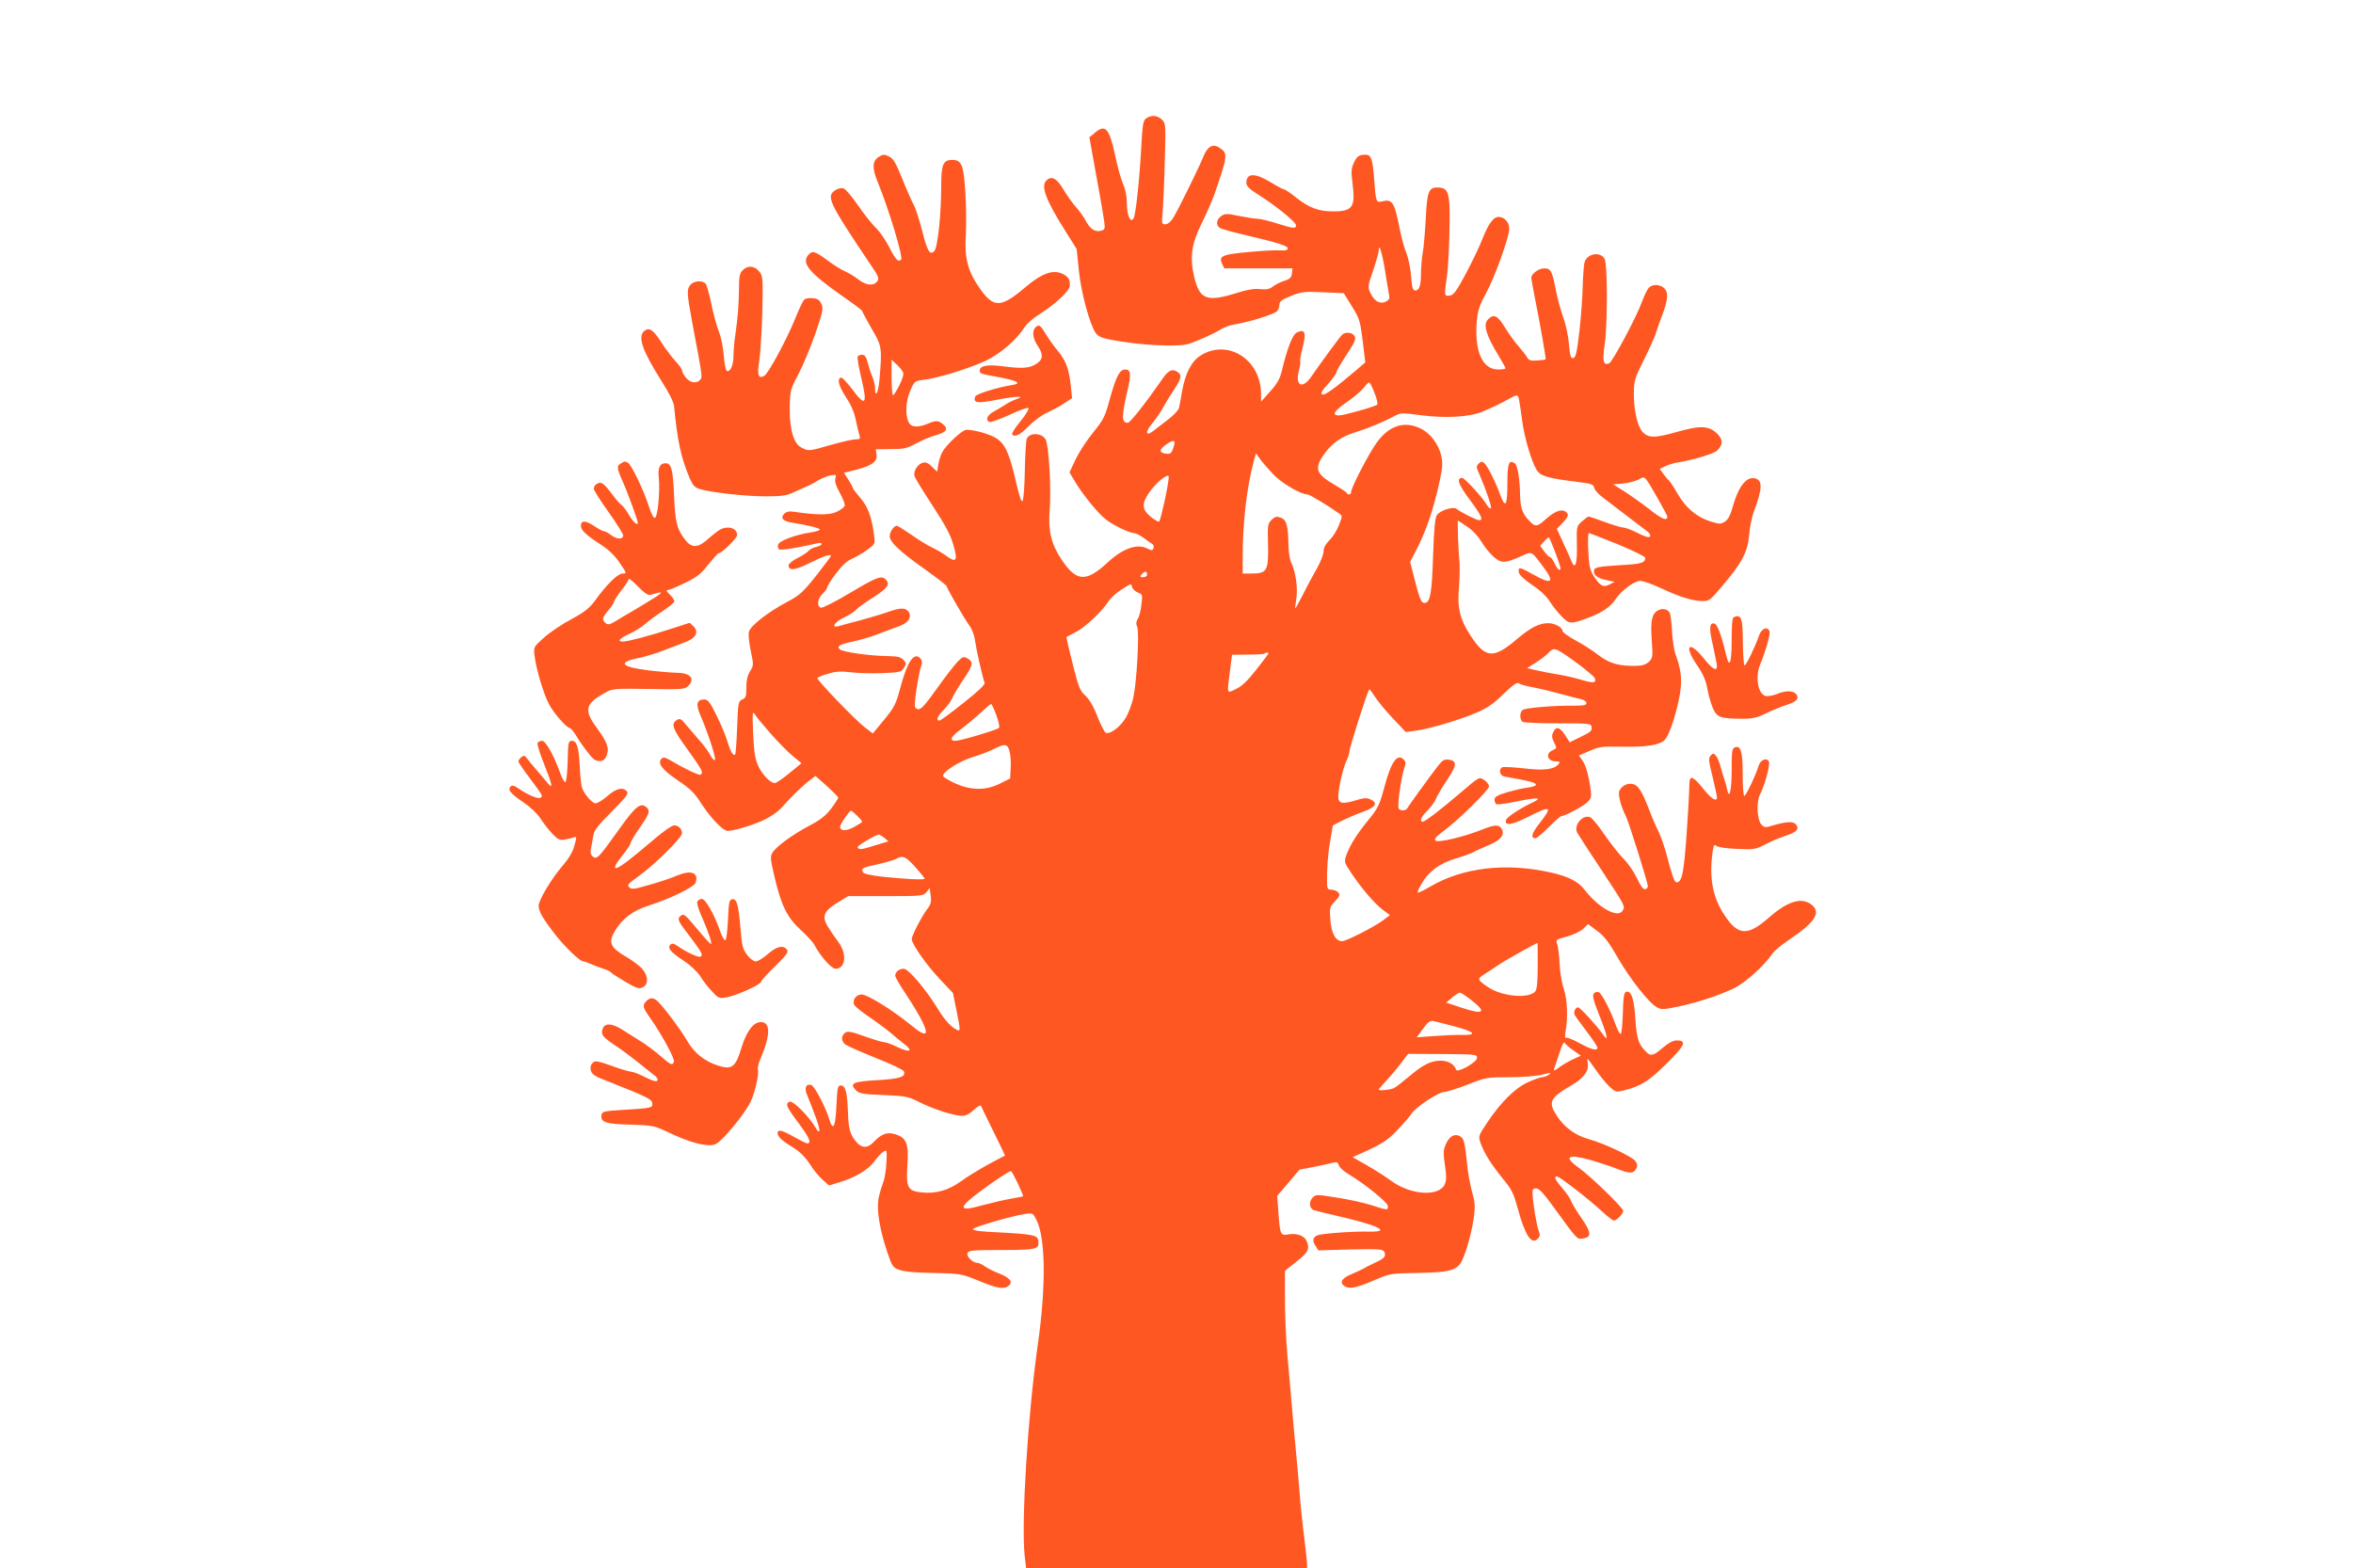 <?xml version="1.0" standalone="no"?>
<!DOCTYPE svg PUBLIC "-//W3C//DTD SVG 20010904//EN"
 "http://www.w3.org/TR/2001/REC-SVG-20010904/DTD/svg10.dtd">
<svg version="1.0" xmlns="http://www.w3.org/2000/svg"
 width="1280pt" height="853pt" viewBox="0 0 1280 853"
 preserveAspectRatio="xMidYMid meet">
<g transform="translate(0,853) scale(0.1,-0.1)"
fill="#ff5722" stroke="none">
<path d="M6235 7886 c-17 -12 -20 -33 -27 -162 -10 -181 -30 -364 -42 -383
-17 -26 -36 18 -36 83 0 39 -8 77 -21 106 -11 24 -31 96 -44 160 -31 143 -53
167 -111 116 l-28 -23 17 -94 c27 -146 58 -320 64 -366 5 -39 4 -42 -21 -49
-31 -7 -59 13 -83 61 -9 16 -32 49 -52 71 -20 23 -51 67 -69 98 -34 57 -63 71
-90 44 -31 -31 -4 -105 106 -279 l59 -94 12 -118 c13 -123 59 -291 91 -338 14
-19 33 -28 82 -37 162 -31 363 -41 423 -23 48 15 137 55 174 78 19 12 53 25
75 28 79 12 221 56 234 73 6 8 12 25 12 36 0 16 14 27 63 46 57 23 71 25 174
20 l113 -5 44 -71 c42 -68 45 -79 59 -189 l14 -116 -46 -40 c-120 -102 -173
-140 -187 -135 -12 5 -6 17 30 57 25 28 46 57 46 64 0 7 25 49 55 95 44 67 53
86 44 101 -10 19 -45 25 -65 11 -9 -6 -98 -126 -173 -234 -46 -66 -86 -46 -66
32 7 27 11 51 8 54 -3 2 3 36 13 75 21 82 13 103 -30 83 -25 -11 -53 -84 -85
-217 -9 -36 -26 -66 -62 -105 l-49 -55 0 41 c0 188 -181 303 -329 210 -50 -32
-83 -96 -101 -196 -6 -36 -13 -75 -16 -87 -2 -13 -28 -41 -57 -63 -28 -22 -64
-49 -79 -61 -45 -37 -52 -12 -9 39 21 26 48 65 59 87 12 22 39 66 61 99 40 60
42 79 11 96 -27 15 -47 3 -82 -49 -83 -120 -170 -231 -183 -231 -35 0 -35 34
2 192 17 75 13 98 -16 98 -30 0 -49 -36 -83 -158 -27 -100 -35 -115 -90 -183
-34 -41 -77 -107 -96 -146 l-34 -73 28 -47 c40 -69 128 -177 170 -209 41 -32
129 -74 153 -74 9 0 33 -12 52 -26 19 -14 40 -29 47 -33 7 -4 10 -14 7 -23 -6
-14 -9 -14 -36 -1 -54 27 -132 -1 -214 -77 -117 -109 -170 -105 -251 17 -56
84 -73 157 -64 268 10 110 -5 357 -22 385 -23 37 -89 38 -103 2 -4 -9 -8 -85
-10 -168 -1 -84 -7 -159 -12 -168 -6 -12 -17 19 -37 106 -35 152 -58 202 -105
233 -34 23 -123 48 -165 47 -22 -1 -111 -84 -131 -123 -8 -15 -17 -45 -21 -66
l-6 -39 -28 27 c-19 20 -34 26 -49 22 -30 -8 -54 -47 -46 -74 4 -12 49 -85
100 -163 70 -107 97 -158 112 -213 24 -84 15 -97 -39 -57 -18 13 -53 34 -78
46 -25 11 -76 43 -114 70 -38 26 -73 48 -77 48 -16 0 -39 -33 -39 -56 0 -33
52 -82 193 -182 64 -46 117 -87 117 -91 0 -11 96 -177 124 -215 13 -17 27 -53
30 -81 7 -50 41 -201 52 -229 4 -10 -34 -46 -115 -110 -66 -53 -125 -96 -131
-96 -20 0 -9 27 24 59 19 19 40 48 47 65 7 17 35 63 62 103 51 74 54 93 17
113 -18 10 -25 7 -53 -22 -18 -19 -68 -84 -112 -146 -62 -87 -85 -112 -100
-110 -15 2 -20 10 -18 33 2 46 20 156 32 195 9 28 8 37 -4 50 -34 34 -70 -21
-109 -167 -22 -83 -31 -101 -86 -168 l-62 -75 -42 32 c-56 43 -265 261 -260
270 3 4 29 15 59 23 42 13 70 14 122 8 37 -5 114 -7 171 -5 96 4 104 6 119 28
14 23 14 26 -2 44 -15 16 -32 20 -89 21 -95 1 -243 22 -258 37 -17 17 -1 27
76 43 33 7 93 24 131 39 39 15 91 35 118 44 51 19 70 53 47 81 -17 20 -45 19
-112 -5 -31 -11 -99 -31 -150 -45 -51 -13 -103 -27 -115 -31 -45 -13 -24 22
27 46 27 13 58 32 67 43 10 11 53 42 96 69 76 49 91 70 65 96 -23 23 -51 12
-195 -74 -80 -48 -150 -83 -158 -80 -23 9 -18 50 10 76 14 13 25 29 25 35 0 6
21 40 47 74 32 43 59 69 87 81 23 10 60 32 84 49 43 32 43 32 37 79 -14 102
-33 154 -74 202 -23 27 -41 51 -41 54 0 4 -11 24 -24 45 l-25 39 72 18 c83 22
111 44 105 83 l-4 27 82 1 c72 0 89 4 136 30 29 16 74 35 100 43 65 17 80 36
49 61 -28 23 -38 23 -84 4 -56 -23 -92 -20 -105 10 -19 41 -14 115 10 171 23
51 24 52 74 58 72 8 238 59 331 101 81 37 172 115 215 183 11 18 45 49 77 69
98 62 171 132 171 161 0 33 -8 45 -37 61 -53 27 -114 6 -207 -73 -132 -112
-171 -112 -246 -5 -65 93 -84 163 -76 289 3 58 2 165 -3 238 -9 145 -20 172
-71 172 -50 0 -60 -25 -60 -145 0 -153 -19 -333 -38 -352 -24 -23 -38 1 -67
117 -15 58 -35 118 -43 133 -9 15 -37 78 -62 140 -37 92 -50 114 -74 126 -25
12 -33 12 -55 -2 -36 -22 -38 -61 -6 -138 61 -149 139 -409 127 -421 -16 -16
-30 -1 -66 70 -19 37 -51 83 -71 102 -20 19 -64 74 -97 122 -33 48 -68 90 -79
93 -11 4 -31 0 -44 -9 -53 -35 -40 -62 203 -424 29 -42 34 -57 26 -70 -19 -29
-61 -26 -102 6 -20 16 -53 36 -73 45 -20 8 -64 35 -98 61 -70 51 -81 54 -104
29 -39 -45 5 -97 190 -227 57 -39 103 -74 103 -78 0 -3 23 -46 51 -95 57 -96
58 -105 43 -280 -6 -71 -24 -103 -24 -43 0 16 -7 44 -15 62 -8 18 -19 52 -25
76 -8 31 -16 42 -30 42 -10 0 -21 -4 -24 -9 -4 -5 5 -57 19 -116 35 -148 24
-161 -51 -60 -27 35 -53 63 -59 61 -23 -6 -13 -46 26 -105 28 -42 46 -83 54
-124 7 -34 16 -72 20 -84 6 -20 4 -23 -21 -23 -16 0 -76 -14 -133 -30 -120
-35 -123 -35 -161 -15 -43 22 -65 97 -64 217 2 94 3 99 47 182 25 47 66 146
92 220 42 123 45 138 33 163 -10 22 -21 29 -49 31 -21 2 -40 -2 -46 -10 -6 -7
-28 -53 -48 -103 -46 -113 -144 -295 -167 -309 -33 -20 -41 4 -27 85 6 41 13
160 16 265 4 182 3 192 -17 217 -26 32 -62 35 -90 7 -16 -16 -20 -34 -20 -97
-1 -89 -6 -158 -20 -255 -6 -37 -10 -89 -10 -116 0 -49 -19 -90 -37 -79 -5 4
-13 41 -16 84 -3 43 -15 101 -26 128 -11 28 -30 95 -41 149 -11 54 -25 105
-31 112 -16 20 -63 17 -82 -4 -22 -25 -21 -46 8 -203 57 -302 57 -300 44 -315
-18 -22 -56 -17 -78 12 -12 15 -21 32 -21 39 0 7 -16 30 -36 51 -20 22 -55 68
-78 104 -42 66 -65 81 -91 60 -38 -32 -11 -108 98 -280 37 -58 62 -108 64
-130 18 -191 38 -281 85 -392 16 -37 27 -50 53 -58 56 -18 246 -40 357 -40 93
0 115 3 160 24 29 13 64 29 78 35 14 6 39 20 55 30 17 10 45 21 63 25 30 5 32
4 26 -18 -4 -16 4 -41 25 -78 17 -31 29 -62 26 -70 -4 -9 -24 -23 -45 -33 -39
-18 -111 -17 -231 1 -26 4 -40 1 -53 -11 -23 -24 -7 -41 47 -49 78 -12 147
-29 147 -37 0 -4 -21 -11 -47 -15 -85 -12 -177 -47 -181 -68 -2 -10 1 -22 7
-25 9 -6 124 13 209 34 12 3 22 1 22 -4 0 -5 -13 -12 -29 -16 -16 -3 -35 -13
-42 -21 -7 -9 -34 -27 -61 -40 -26 -13 -48 -31 -48 -39 0 -32 34 -28 116 13
77 38 114 50 114 37 0 -3 -37 -51 -81 -108 -73 -91 -90 -106 -158 -142 -102
-54 -199 -129 -207 -162 -4 -14 1 -61 10 -104 16 -76 16 -78 -4 -111 -14 -23
-20 -50 -20 -88 0 -48 -3 -57 -22 -65 -22 -10 -23 -17 -28 -152 -3 -78 -8
-144 -11 -147 -10 -11 -26 16 -43 74 -9 30 -36 93 -59 140 -35 71 -46 85 -66
85 -41 0 -47 -26 -21 -86 42 -97 88 -239 79 -244 -4 -3 -16 9 -25 27 -9 18
-35 54 -58 79 -22 26 -55 64 -73 85 -26 33 -34 37 -50 28 -35 -21 -25 -48 57
-161 80 -111 88 -127 71 -137 -8 -6 -87 32 -168 80 -25 14 -35 16 -44 7 -24
-24 0 -58 85 -116 70 -47 94 -70 130 -127 53 -81 119 -150 144 -150 33 0 131
29 195 58 40 19 78 45 103 73 51 58 123 127 155 149 l25 19 62 -55 c34 -31 62
-59 62 -63 0 -4 -17 -31 -38 -59 -30 -39 -57 -61 -118 -93 -89 -47 -179 -112
-201 -146 -14 -22 -13 -34 11 -136 36 -154 69 -220 143 -287 33 -30 66 -66 73
-80 32 -61 93 -130 115 -130 55 0 64 80 16 145 -17 22 -42 59 -57 83 -35 57
-23 86 54 133 l56 34 204 0 c198 0 204 1 222 22 l17 22 6 -41 c4 -33 1 -47
-18 -72 -32 -43 -85 -144 -85 -165 0 -27 80 -141 154 -219 l70 -74 21 -104
c18 -87 19 -104 7 -99 -33 12 -73 54 -111 118 -65 106 -159 217 -185 217 -25
0 -46 -17 -46 -38 0 -8 26 -53 58 -100 82 -125 119 -199 106 -212 -8 -8 -30 4
-83 47 -97 79 -232 163 -264 163 -29 0 -51 -29 -41 -55 4 -9 39 -38 79 -65 40
-27 93 -66 118 -87 24 -21 60 -50 78 -64 49 -38 28 -47 -37 -16 -30 15 -62 27
-72 27 -9 0 -58 14 -108 32 -78 28 -94 30 -108 19 -22 -18 -20 -47 4 -64 12
-8 86 -41 166 -73 81 -32 149 -64 151 -72 12 -30 -21 -41 -145 -48 -134 -8
-153 -17 -115 -56 18 -17 38 -21 149 -25 120 -5 134 -8 194 -38 77 -39 190
-75 233 -75 21 0 42 10 65 33 21 19 36 27 39 20 2 -6 33 -69 68 -140 35 -70
62 -128 62 -129 -1 0 -42 -23 -92 -49 -49 -27 -116 -68 -147 -91 -66 -48 -136
-69 -211 -61 -79 7 -89 26 -81 147 8 118 -4 150 -64 169 -45 15 -78 3 -121
-43 -30 -32 -61 -33 -88 -3 -37 40 -47 71 -50 162 -4 113 -13 150 -39 150 -17
0 -19 -10 -24 -109 -5 -119 -19 -143 -39 -74 -19 63 -79 178 -97 185 -28 10
-40 -14 -25 -50 48 -118 71 -184 68 -197 -2 -10 -9 -5 -20 15 -32 57 -123 149
-141 142 -26 -10 -19 -28 50 -119 58 -79 71 -108 44 -108 -4 0 -36 16 -70 35
-67 38 -90 43 -90 20 0 -19 27 -43 88 -80 33 -20 62 -49 87 -87 20 -32 52 -71
71 -87 l34 -30 52 16 c87 25 160 69 193 113 16 22 38 47 50 54 20 13 20 12 17
-58 -2 -39 -9 -87 -17 -106 -7 -19 -19 -57 -25 -85 -13 -62 4 -169 46 -295 28
-81 31 -86 69 -99 26 -9 91 -15 185 -16 141 -3 148 -4 233 -38 111 -46 146
-52 172 -33 28 21 11 44 -49 68 -27 10 -62 28 -77 38 -15 11 -34 20 -42 20
-25 0 -61 35 -54 53 6 15 28 17 185 17 193 0 207 4 200 52 -4 29 -32 34 -216
44 -98 4 -142 10 -139 18 4 11 207 70 282 82 43 6 44 5 63 -32 50 -99 53 -361
7 -683 -54 -379 -90 -963 -71 -1144 l8 -67 764 0 764 0 0 23 c0 12 -7 76 -15
142 -9 66 -20 174 -25 240 -5 66 -16 188 -24 270 -8 83 -17 188 -21 235 -4 47
-13 154 -21 239 -8 85 -14 225 -14 311 l0 157 59 47 c66 51 76 70 61 110 -12
33 -52 49 -101 41 -44 -8 -46 -2 -55 125 l-6 85 61 71 60 71 83 16 c46 9 93
20 104 23 16 4 23 0 27 -15 3 -11 26 -33 52 -48 88 -52 215 -155 215 -174 0
-24 0 -24 -90 5 -41 13 -126 32 -188 41 -111 18 -114 18 -132 -1 -22 -22 -17
-60 9 -68 9 -3 57 -14 106 -26 243 -55 323 -93 189 -90 -68 2 -199 -6 -261
-16 -38 -6 -49 -29 -27 -61 l16 -25 174 5 c155 3 176 2 184 -13 12 -23 1 -36
-50 -59 -25 -12 -52 -25 -60 -31 -8 -5 -39 -19 -67 -31 -57 -23 -70 -49 -33
-69 25 -13 68 -3 171 42 71 30 81 31 219 33 176 3 217 14 243 67 25 50 57 170
66 247 6 50 4 77 -12 130 -10 36 -23 107 -27 156 -12 116 -16 132 -40 145 -28
15 -58 -3 -76 -47 -13 -29 -13 -48 -4 -110 9 -57 9 -82 0 -104 -30 -71 -187
-61 -293 18 -29 21 -87 59 -130 83 l-79 45 93 42 c74 35 104 56 151 106 33 34
67 73 75 87 20 34 149 120 180 120 13 0 71 18 127 40 100 39 105 40 227 40 75
0 146 6 179 14 47 12 52 12 36 0 -11 -8 -27 -14 -37 -14 -9 0 -43 -12 -74 -26
-70 -30 -150 -109 -223 -218 -50 -75 -51 -77 -38 -114 21 -57 54 -110 118
-190 52 -63 62 -83 84 -165 40 -147 75 -201 109 -166 13 13 14 21 5 44 -11 30
-31 146 -33 200 -2 25 2 30 20 30 16 0 41 -28 97 -105 124 -171 125 -172 153
-168 52 6 52 31 -3 110 -28 40 -54 83 -58 96 -4 12 -25 43 -47 68 -39 45 -48
64 -29 64 14 0 181 -130 247 -192 28 -26 57 -48 62 -48 15 0 51 37 51 53 0 17
-180 191 -245 237 -84 60 -53 75 76 37 46 -14 108 -34 137 -46 66 -26 88 -26
102 0 9 16 8 25 -3 42 -16 24 -170 97 -257 121 -69 19 -130 63 -169 123 -51
77 -42 99 76 168 67 38 98 80 90 121 -2 13 -3 24 -1 24 2 0 21 -26 43 -57 21
-32 55 -73 74 -92 35 -33 37 -33 80 -23 95 24 137 51 234 147 100 99 111 125
54 125 -20 0 -44 -13 -76 -40 -53 -46 -66 -48 -95 -17 -38 39 -47 70 -54 177
-7 109 -23 154 -51 144 -11 -5 -15 -31 -17 -117 -2 -62 -7 -112 -12 -112 -5 0
-17 23 -27 50 -27 77 -76 172 -93 178 -8 3 -20 0 -26 -8 -9 -11 -2 -37 29
-116 44 -108 53 -153 23 -109 -36 51 -126 150 -138 150 -15 0 -26 -28 -17 -43
4 -7 33 -47 65 -89 32 -42 58 -82 58 -87 0 -20 -33 -11 -97 24 -36 20 -69 33
-74 29 -6 -3 -7 11 -2 38 13 74 9 170 -10 228 -11 30 -21 92 -23 137 -2 45 -8
93 -13 107 -9 23 -7 25 52 41 34 9 74 28 89 42 l27 26 49 -37 c39 -28 63 -60
112 -145 68 -118 170 -247 214 -271 24 -13 37 -12 109 3 103 21 221 59 306 99
63 30 167 122 213 191 10 14 48 46 85 71 148 99 182 152 127 195 -54 42 -130
19 -234 -73 -114 -99 -165 -96 -238 14 -65 97 -85 202 -66 344 6 39 9 44 22
34 8 -7 55 -14 112 -16 93 -4 101 -3 156 26 33 17 83 38 112 47 57 18 72 36
51 61 -14 17 -53 15 -127 -7 -37 -12 -44 -11 -59 4 -25 25 -30 125 -8 167 25
48 55 158 48 176 -10 25 -46 12 -56 -21 -16 -53 -70 -165 -78 -165 -5 0 -9 53
-9 118 0 125 -10 159 -43 146 -15 -5 -17 -22 -17 -124 0 -112 -13 -164 -25
-103 -3 15 -10 42 -16 58 -6 17 -16 48 -21 70 -6 22 -17 47 -24 55 -12 13 -16
13 -28 0 -13 -13 -12 -28 10 -115 13 -55 24 -106 24 -112 0 -28 -30 -10 -75
47 -57 70 -75 76 -75 23 0 -21 -3 -72 -5 -113 -22 -362 -31 -420 -65 -420 -11
0 -26 41 -51 140 -12 47 -33 107 -46 135 -14 27 -36 78 -49 113 -40 104 -61
139 -89 146 -30 8 -60 -6 -75 -34 -10 -19 5 -82 35 -141 14 -27 117 -354 119
-379 0 -8 -6 -16 -14 -17 -11 -3 -25 16 -45 59 -17 35 -48 81 -70 103 -23 22
-70 82 -105 132 -34 51 -71 95 -81 98 -42 14 -90 -46 -69 -85 6 -11 63 -99
128 -197 133 -202 133 -202 120 -225 -24 -47 -131 11 -210 114 -34 44 -91 72
-188 93 -242 53 -472 25 -646 -76 -37 -22 -69 -37 -72 -35 -2 3 7 25 22 50 39
67 99 110 186 136 41 12 84 28 95 34 11 7 46 23 78 36 68 27 94 58 77 89 -14
27 -37 26 -108 -2 -96 -39 -240 -73 -253 -60 -8 8 2 21 41 50 81 59 250 225
250 245 0 9 -11 25 -25 34 -29 19 -25 21 -133 -71 -100 -86 -190 -155 -202
-155 -20 0 -9 27 24 59 19 19 40 48 47 65 7 17 35 64 62 105 54 80 55 103 4
109 -19 2 -32 -5 -51 -30 -55 -71 -158 -214 -168 -231 -5 -11 -18 -17 -31 -15
-18 2 -22 9 -20 38 3 57 21 163 33 194 9 24 8 32 -4 44 -35 36 -69 -12 -106
-153 -26 -95 -34 -112 -88 -178 -64 -79 -97 -132 -118 -189 -13 -37 -12 -39
29 -101 58 -85 124 -162 170 -197 l38 -28 -35 -27 c-46 -35 -202 -115 -225
-115 -35 0 -58 41 -64 115 -5 68 -4 71 25 102 26 27 29 35 18 48 -7 8 -23 15
-36 15 -19 0 -24 5 -25 28 -2 78 4 164 17 236 8 45 14 82 14 83 0 7 113 59
165 77 68 24 83 48 41 67 -21 10 -37 9 -85 -6 -70 -21 -91 -16 -91 22 0 43 27
161 45 195 8 17 15 38 15 47 0 22 102 341 109 341 3 0 17 -19 31 -41 14 -22
57 -75 96 -116 l71 -75 54 7 c74 10 227 55 324 95 64 27 95 48 152 103 53 51
76 67 85 60 7 -6 42 -16 78 -22 36 -7 103 -23 150 -36 47 -13 97 -26 113 -29
15 -4 27 -13 27 -21 0 -11 -15 -14 -67 -14 -105 2 -267 -12 -280 -23 -17 -13
-17 -54 0 -65 6 -4 93 -8 192 -8 178 0 180 0 183 -22 3 -18 -7 -27 -58 -51
l-61 -30 -25 39 c-28 44 -50 50 -65 15 -9 -18 -7 -30 5 -55 16 -31 16 -31 -9
-43 -40 -18 -27 -60 19 -60 21 0 24 -3 15 -14 -25 -30 -77 -37 -189 -24 -59 7
-113 9 -119 6 -20 -13 -12 -45 12 -50 12 -2 55 -10 96 -18 87 -16 101 -32 35
-42 -26 -3 -78 -15 -115 -26 -54 -16 -69 -25 -69 -40 0 -10 4 -21 10 -25 5 -3
55 4 111 15 112 23 143 22 89 -4 -72 -34 -145 -82 -148 -98 -6 -32 30 -27 118
17 129 65 138 60 64 -35 -43 -55 -49 -80 -21 -80 7 0 39 27 72 60 33 33 63 60
68 60 18 0 116 52 140 74 22 20 25 30 21 63 -11 83 -27 139 -45 165 l-20 28
58 25 c51 23 68 25 167 23 143 -3 213 8 242 37 26 26 68 156 84 259 11 71 4
126 -25 206 -8 19 -16 73 -19 120 -2 47 -8 93 -11 102 -9 23 -40 32 -65 18
-34 -18 -42 -56 -35 -161 7 -90 6 -98 -14 -118 -14 -14 -35 -22 -63 -23 -100
-3 -153 12 -215 60 -26 21 -81 56 -120 77 -40 22 -73 45 -73 52 0 20 -42 43
-78 43 -49 0 -94 -23 -168 -85 -130 -111 -173 -108 -255 18 -58 89 -73 151
-62 267 4 52 5 120 1 150 -3 30 -6 90 -7 132 l-1 77 48 -32 c29 -18 60 -50 78
-80 16 -27 46 -65 67 -84 44 -39 61 -39 154 2 59 26 51 31 122 -64 60 -81 41
-93 -59 -36 -73 41 -82 43 -78 13 2 -15 26 -38 71 -69 43 -28 79 -62 97 -90
15 -24 44 -61 65 -82 42 -43 49 -44 147 -7 72 27 117 57 145 98 33 50 103 102
137 102 15 0 65 -18 110 -39 99 -47 176 -71 228 -71 35 0 43 6 105 80 109 128
140 187 148 278 3 42 15 100 25 127 48 126 50 175 5 183 -47 10 -90 -48 -121
-161 -11 -39 -23 -63 -40 -74 -24 -15 -29 -15 -78 0 -76 24 -135 73 -180 151
-21 37 -43 69 -47 72 -4 2 -17 18 -29 34 l-21 29 28 14 c15 8 48 18 73 22 78
12 194 47 211 64 32 31 33 59 2 90 -46 46 -92 48 -222 11 -123 -35 -159 -34
-190 6 -26 33 -44 120 -43 209 1 64 5 79 56 180 30 61 57 121 61 135 4 14 20
60 36 102 34 89 36 128 11 151 -24 22 -65 22 -84 0 -9 -10 -25 -45 -37 -78
-31 -84 -160 -325 -178 -332 -32 -12 -37 13 -23 109 15 106 15 430 -1 459 -21
41 -91 32 -108 -14 -5 -12 -9 -69 -11 -127 -1 -58 -9 -170 -18 -250 -14 -119
-20 -145 -34 -148 -13 -3 -17 10 -23 75 -3 43 -17 107 -30 143 -13 36 -32 103
-41 150 -21 107 -27 120 -64 120 -30 0 -70 -30 -70 -51 0 -6 9 -54 19 -107 29
-142 62 -334 59 -337 -2 -2 -23 -5 -46 -6 -35 -3 -46 1 -54 16 -6 11 -27 38
-47 61 -20 22 -53 68 -74 102 -39 65 -61 76 -91 46 -30 -29 -14 -84 59 -204
19 -32 35 -60 35 -64 0 -3 -18 -6 -41 -6 -84 0 -128 98 -116 256 6 64 13 89
48 153 49 89 129 311 129 356 0 36 -26 65 -58 65 -28 0 -55 -37 -87 -118 -14
-37 -54 -121 -89 -187 -54 -101 -68 -120 -90 -123 -30 -4 -30 -1 -15 103 6 39
12 151 14 250 4 210 -3 234 -66 235 -47 0 -56 -23 -63 -168 -4 -73 -11 -159
-17 -190 -5 -31 -9 -79 -9 -107 0 -68 -9 -95 -30 -95 -15 0 -19 13 -24 81 -4
45 -16 100 -26 124 -10 23 -26 80 -35 126 -30 152 -40 168 -99 153 -30 -7 -32
-1 -41 125 -9 116 -17 133 -57 129 -27 -2 -37 -10 -52 -41 -16 -34 -17 -48 -8
-119 16 -125 -1 -148 -106 -148 -78 0 -130 19 -201 75 -31 25 -61 45 -66 45
-5 0 -35 15 -65 34 -92 57 -140 57 -140 1 0 -17 16 -33 65 -64 93 -58 205
-149 205 -166 0 -20 -12 -19 -105 10 -44 14 -91 25 -105 25 -14 0 -58 7 -99
15 -66 14 -76 14 -97 0 -26 -17 -31 -46 -11 -63 6 -6 62 -22 122 -36 196 -46
250 -63 250 -77 0 -10 -11 -13 -40 -11 -21 2 -99 -2 -172 -9 -146 -13 -164
-22 -145 -64 l12 -25 185 0 186 0 -3 -27 c-2 -22 -11 -31 -42 -41 -21 -6 -49
-21 -62 -31 -18 -14 -34 -17 -68 -14 -31 4 -69 -2 -129 -21 -161 -50 -201 -36
-230 85 -26 109 -16 181 40 294 25 50 56 122 70 160 72 209 74 221 27 251 -37
25 -67 7 -90 -53 -23 -57 -135 -285 -163 -330 -13 -20 -29 -33 -42 -33 -19 0
-20 4 -15 58 3 31 9 154 12 273 6 211 6 217 -15 238 -24 24 -59 27 -86 7z
m1299 -826 c9 -58 19 -117 22 -132 5 -20 1 -29 -16 -38 -31 -17 -63 0 -84 44
-17 35 -16 38 14 125 16 48 30 97 30 107 0 48 19 -11 34 -106z m-2623 -552 c7
-12 1 -33 -18 -73 -15 -30 -31 -55 -35 -55 -4 0 -8 44 -8 97 l0 96 26 -24 c14
-13 30 -32 35 -41z m2566 -115 c13 -32 19 -60 15 -64 -11 -11 -182 -59 -209
-59 -41 0 -25 26 46 74 37 26 78 61 90 77 12 16 25 29 29 29 4 0 17 -26 29
-57z m787 -40 c3 -16 10 -64 16 -108 11 -90 50 -224 79 -271 21 -34 57 -45
218 -65 81 -10 92 -14 95 -32 2 -12 23 -36 48 -54 25 -19 86 -65 135 -103 50
-38 99 -75 109 -83 10 -8 16 -19 12 -25 -5 -8 -25 -3 -66 18 -33 17 -68 30
-79 30 -11 0 -56 14 -101 30 -45 17 -84 30 -88 30 -4 0 -20 -12 -36 -26 -29
-26 -30 -27 -28 -123 3 -107 -9 -144 -29 -95 -6 16 -27 62 -46 103 l-34 74 31
32 c34 35 37 50 13 64 -23 12 -58 -2 -105 -44 -46 -42 -57 -43 -90 -7 -36 36
-48 72 -49 140 -1 85 -14 163 -29 172 -33 20 -40 0 -40 -112 0 -121 -11 -137
-40 -57 -25 69 -69 156 -86 170 -12 10 -18 9 -30 -3 -14 -14 -14 -19 2 -54 41
-96 71 -184 64 -189 -5 -3 -14 5 -21 17 -19 36 -121 148 -135 148 -33 0 -21
-36 41 -118 65 -88 76 -112 51 -112 -13 0 -101 44 -123 62 -18 14 -91 -9 -107
-35 -10 -16 -15 -77 -20 -212 -6 -210 -16 -265 -46 -265 -20 0 -27 18 -64 164
l-15 59 44 86 c47 95 84 206 116 351 17 79 18 101 9 142 -16 64 -59 121 -112
147 -89 43 -172 16 -239 -77 -44 -61 -139 -245 -139 -268 0 -16 -16 -19 -25
-5 -3 6 -31 24 -62 42 -103 59 -115 89 -63 164 43 62 95 100 175 124 70 22
150 55 213 89 31 16 41 17 135 4 141 -19 276 -11 347 21 67 29 94 42 140 68
45 25 47 24 54 -8z m-1884 -267 c-8 -22 -15 -27 -37 -24 -40 5 -39 23 4 52 42
29 52 21 33 -28z m545 -135 c46 -49 151 -111 189 -111 10 0 111 -61 170 -103
19 -13 19 -14 0 -63 -10 -27 -33 -64 -51 -82 -22 -22 -33 -42 -33 -61 0 -16
-16 -58 -36 -93 -20 -34 -54 -98 -75 -140 -22 -43 -41 -78 -43 -78 -1 0 1 24
6 53 9 56 -4 150 -29 199 -7 15 -13 55 -14 90 -1 106 -10 141 -42 152 -23 8
-31 6 -50 -12 -21 -21 -22 -30 -19 -137 3 -139 -6 -155 -88 -155 l-50 0 0 88
c0 191 22 379 61 527 l11 39 21 -29 c12 -17 44 -54 72 -84z m-588 -140 c-14
-61 -27 -115 -31 -118 -3 -4 -23 7 -44 24 -50 40 -53 72 -12 132 39 56 104
109 108 88 1 -7 -8 -64 -21 -126z m2683 4 c27 -48 50 -90 50 -95 0 -26 -28
-15 -94 37 -41 32 -103 76 -137 98 l-64 40 55 5 c30 3 68 13 85 22 35 19 29
25 105 -107z m-219 -246 c82 -34 149 -67 149 -73 -1 -29 -20 -34 -143 -41
-100 -6 -130 -11 -134 -23 -10 -26 12 -46 62 -57 l48 -10 -26 -14 c-34 -18
-51 -10 -84 40 -24 37 -28 54 -33 141 -3 54 -1 98 3 98 5 0 75 -28 158 -61z
m-340 -45 c31 -85 33 -94 21 -94 -5 0 -16 16 -25 35 -9 19 -21 35 -26 35 -5 0
-19 14 -31 31 l-22 30 23 25 c12 13 24 22 26 20 2 -2 17 -39 34 -82z m-2221
-119 c0 -9 -9 -15 -21 -15 -18 0 -19 2 -9 15 7 8 16 15 21 15 5 0 9 -7 9 -15z
m-51 -98 c26 -10 27 -12 20 -66 -3 -32 -12 -67 -20 -78 -9 -15 -10 -28 -3 -42
13 -30 -2 -300 -21 -387 -9 -40 -29 -91 -45 -115 -30 -47 -82 -84 -104 -76 -7
3 -28 43 -46 89 -21 55 -44 93 -66 114 -30 27 -37 46 -69 173 -20 79 -35 144
-33 146 2 1 26 14 53 28 50 26 145 116 178 170 10 15 41 43 70 61 49 32 52 33
55 14 2 -11 16 -25 31 -31z m2312 -330 c62 -39 168 -122 174 -135 11 -28 -7
-30 -73 -10 -37 11 -94 24 -127 29 -33 5 -84 15 -114 22 l-54 12 50 32 c27 17
57 41 67 52 24 26 33 26 77 -2z m-1601 -2 c0 -3 -30 -42 -66 -88 -46 -59 -78
-90 -110 -105 -52 -25 -50 -32 -33 99 l11 87 85 1 c47 0 88 2 91 5 7 7 22 8
22 1z m-1480 -336 c13 -35 19 -64 14 -69 -11 -11 -210 -70 -235 -70 -37 0 -28
21 27 62 32 24 80 64 108 90 28 26 54 48 57 48 4 0 17 -27 29 -61z m-1224
-104 c39 -44 92 -98 118 -119 l46 -38 -66 -54 c-36 -30 -72 -54 -79 -54 -25 0
-72 50 -92 97 -16 36 -22 79 -26 173 -5 119 -4 124 12 100 9 -14 48 -61 87
-105z m1296 -93 c5 -19 8 -59 6 -90 l-3 -57 -54 -27 c-77 -39 -158 -39 -246 1
-36 17 -65 34 -65 40 0 24 89 80 160 102 41 12 95 33 120 46 57 29 72 26 82
-15z m-830 -349 c15 -15 28 -29 28 -33 0 -3 -20 -16 -44 -29 -44 -24 -76 -23
-76 2 0 13 50 86 59 87 3 0 18 -12 33 -27z m149 -121 l22 -19 -70 -21 c-80
-25 -89 -26 -98 -12 -5 8 96 68 116 70 4 0 17 -8 30 -18z m168 -159 c28 -31
51 -60 51 -63 0 -8 -109 -2 -233 11 -68 8 -100 16 -104 26 -8 20 -3 23 85 42
43 10 87 23 98 29 34 20 52 13 103 -45z m3386 -536 c0 -88 -4 -128 -13 -140
-35 -42 -183 -28 -259 24 -57 39 -58 44 -20 68 17 11 55 35 82 54 37 25 202
117 209 117 1 0 1 -56 1 -123z m-367 -183 c93 -71 76 -87 -47 -46 l-84 28 32
27 c18 15 37 27 42 27 6 0 31 -16 57 -36z m-88 -147 c112 -29 130 -49 44 -47
-33 1 -101 -2 -153 -6 l-94 -7 34 47 c25 34 39 45 54 42 11 -2 63 -15 115 -29z
m650 -132 l40 -28 -42 -19 c-23 -10 -58 -31 -77 -45 -18 -14 -31 -20 -28 -12
3 8 16 47 29 87 14 46 25 67 30 59 4 -8 25 -26 48 -42z m-525 -40 c0 -23 -107
-84 -114 -64 -10 30 -43 49 -84 49 -53 0 -98 -23 -173 -87 -33 -28 -69 -56
-81 -62 -19 -10 -83 -16 -83 -8 0 2 19 24 41 48 23 24 59 67 80 95 l39 51 188
-1 c180 -1 187 -2 187 -21z m-2498 -683 c17 -37 30 -68 29 -70 -2 -1 -32 -7
-67 -13 -35 -6 -103 -22 -152 -35 -137 -39 -140 -17 -9 79 88 65 153 107 162
106 3 0 19 -30 37 -67z"/>
<path d="M5632 6748 c-19 -19 -14 -61 14 -101 32 -47 28 -76 -13 -99 -36 -22
-76 -24 -183 -10 -80 10 -120 2 -120 -23 0 -18 0 -18 109 -38 99 -19 121 -33
65 -42 -82 -13 -193 -48 -199 -62 -13 -36 11 -39 122 -17 104 20 158 21 98 1
-15 -5 -43 -19 -60 -31 -18 -11 -47 -29 -64 -38 -32 -18 -41 -45 -18 -54 7 -2
57 16 110 40 53 25 99 41 102 36 3 -6 -16 -38 -44 -72 -28 -34 -48 -65 -45
-70 12 -19 43 -5 89 43 28 29 73 62 103 75 28 13 71 36 93 51 l41 27 -6 58
c-10 99 -26 144 -70 197 -22 27 -53 70 -68 95 -29 49 -37 53 -56 34z"/>
<path d="M3378 6009 c-24 -13 -23 -26 8 -95 23 -51 64 -161 81 -216 11 -35
-17 -17 -43 27 -14 25 -34 51 -43 58 -9 6 -32 32 -50 57 -48 63 -60 71 -82 59
-11 -5 -19 -17 -19 -27 0 -9 36 -66 80 -127 43 -60 79 -118 80 -127 0 -24 -35
-23 -67 2 -14 11 -31 20 -37 20 -6 0 -31 13 -55 29 -46 31 -71 31 -71 0 0 -23
28 -50 109 -102 43 -28 76 -60 102 -99 39 -57 39 -58 16 -58 -26 0 -85 -57
-150 -147 -31 -42 -56 -62 -130 -102 -51 -27 -117 -72 -148 -100 -56 -50 -57
-51 -51 -98 7 -67 48 -205 77 -261 25 -49 97 -132 114 -132 5 0 19 -17 32 -37
12 -21 40 -62 62 -90 31 -42 45 -53 67 -53 21 0 30 7 39 28 17 40 6 72 -50
149 -76 102 -67 136 51 199 31 17 55 19 228 16 173 -3 196 -2 213 14 44 40 16
74 -60 74 -31 1 -102 7 -159 14 -144 18 -163 43 -50 66 35 7 95 25 133 40 39
15 92 35 118 45 62 22 81 56 50 87 l-21 20 -93 -30 c-118 -39 -243 -72 -269
-72 -34 0 -22 16 32 41 29 13 68 38 87 54 19 17 61 48 95 70 33 22 62 46 64
52 2 7 -9 24 -24 38 -17 16 -22 25 -12 25 8 0 50 17 94 39 66 32 87 48 127
100 27 33 52 61 56 61 17 0 101 83 101 99 0 38 -48 53 -93 30 -12 -7 -41 -29
-64 -50 -56 -51 -91 -52 -127 -4 -44 58 -53 93 -59 237 -6 144 -15 178 -46
178 -32 0 -44 -25 -37 -82 7 -71 -6 -210 -21 -215 -7 -3 -20 21 -32 59 -28 89
-98 235 -117 242 -19 7 -15 8 -36 -5z m160 -715 c71 21 75 17 17 -19 -33 -21
-85 -52 -115 -70 -30 -17 -72 -42 -93 -55 -30 -18 -40 -20 -52 -10 -22 18 -19
31 15 70 16 19 29 40 30 46 0 6 18 34 40 62 22 27 40 55 40 62 0 6 23 -12 50
-40 34 -35 56 -50 68 -46z"/>
<path d="M9433 5173 c-10 -3 -13 -38 -13 -123 0 -125 -11 -159 -29 -88 -27
115 -49 173 -65 176 -28 6 -30 -26 -7 -123 11 -52 21 -101 21 -109 0 -31 -26
-15 -73 44 -82 101 -109 67 -33 -42 32 -47 46 -81 54 -126 6 -34 20 -81 30
-105 22 -50 42 -57 163 -57 52 0 78 6 125 29 32 16 83 37 112 46 57 18 72 36
52 60 -16 19 -58 19 -105 -1 -21 -8 -48 -13 -60 -10 -43 11 -58 105 -29 174
28 66 56 164 50 178 -11 29 -44 15 -57 -23 -19 -57 -70 -163 -79 -163 -4 0 -8
54 -9 121 0 135 -8 159 -48 142z"/>
<path d="M2924 4487 c-2 -7 13 -58 36 -114 45 -112 50 -141 19 -103 -11 14
-38 45 -59 70 -22 25 -46 54 -54 65 -12 16 -16 17 -30 6 -9 -7 -16 -18 -16
-23 0 -5 26 -44 58 -86 76 -102 77 -103 62 -112 -13 -8 -70 16 -123 53 -20 14
-32 16 -39 9 -18 -18 -1 -39 67 -85 40 -27 77 -62 94 -88 15 -24 44 -61 64
-83 32 -33 41 -38 69 -33 18 3 41 8 50 12 15 6 16 2 3 -44 -9 -35 -29 -69 -64
-110 -62 -72 -131 -187 -131 -220 0 -29 27 -75 96 -162 53 -66 129 -139 147
-139 5 0 23 -6 40 -14 18 -8 49 -19 69 -26 21 -6 40 -16 43 -21 3 -5 38 -27
77 -50 60 -35 74 -40 94 -30 32 14 32 60 -1 99 -13 16 -53 46 -89 67 -86 50
-98 78 -62 139 40 68 99 113 186 140 115 37 247 101 254 124 18 55 -23 71
-101 39 -32 -14 -100 -37 -152 -51 -81 -24 -96 -25 -108 -13 -13 12 -6 20 49
59 88 63 238 211 238 235 0 24 -19 43 -43 43 -11 0 -53 -29 -96 -65 -154 -131
-214 -176 -224 -166 -5 5 9 31 37 65 25 31 46 62 46 69 0 7 23 45 50 84 53 76
59 93 35 113 -31 26 -60 2 -152 -128 -108 -151 -117 -160 -139 -141 -11 9 -14
22 -9 43 3 17 9 48 12 68 4 30 23 55 100 132 80 81 94 98 83 111 -21 25 -57
17 -105 -25 -25 -22 -55 -40 -65 -40 -19 0 -61 48 -74 85 -4 11 -10 61 -12
112 -5 108 -16 143 -43 143 -19 0 -21 -8 -23 -112 -2 -67 -7 -113 -13 -113 -5
0 -17 20 -26 45 -34 97 -80 180 -100 180 -11 0 -22 -6 -25 -13z"/>
<path d="M3793 3625 c-3 -9 8 -46 25 -83 33 -75 56 -141 50 -147 -2 -3 -33 30
-68 73 -76 90 -80 94 -97 80 -21 -17 -16 -27 48 -110 67 -89 75 -103 60 -112
-10 -7 -75 23 -124 57 -22 15 -31 17 -40 8 -18 -18 1 -41 73 -88 39 -26 74
-60 91 -86 14 -24 43 -60 63 -81 33 -36 38 -38 77 -32 50 8 189 70 189 85 0 6
34 44 77 85 65 64 74 78 63 91 -21 25 -55 17 -103 -25 -25 -22 -54 -40 -66
-40 -11 0 -32 15 -47 36 -24 31 -28 48 -36 146 -11 128 -20 161 -46 156 -15
-3 -18 -19 -22 -113 -3 -63 -9 -110 -15 -110 -5 0 -17 20 -26 45 -32 94 -81
180 -101 180 -10 0 -21 -7 -25 -15z"/>
<path d="M3516 3084 c-23 -23 -20 -35 23 -95 60 -85 133 -219 127 -235 -8 -22
-17 -18 -75 33 -30 26 -77 61 -105 78 -28 18 -74 46 -103 65 -58 36 -97 36
-106 -2 -8 -28 3 -41 78 -91 33 -22 85 -61 116 -86 31 -25 68 -55 84 -67 17
-12 26 -25 21 -32 -5 -8 -24 -3 -66 18 -33 17 -67 30 -77 30 -10 0 -57 14
-106 32 -80 28 -90 30 -104 15 -10 -10 -13 -24 -9 -40 5 -21 21 -32 84 -56
217 -86 247 -100 250 -121 4 -27 -2 -28 -148 -37 -116 -7 -125 -9 -128 -29 -6
-39 23 -49 157 -52 122 -4 129 -5 207 -42 96 -46 174 -70 224 -70 29 0 43 8
77 43 57 59 121 144 145 191 23 46 48 150 41 176 -3 9 3 35 12 56 57 132 58
204 4 204 -40 0 -77 -49 -104 -135 -33 -111 -53 -126 -128 -102 -74 23 -131
69 -169 135 -34 60 -138 198 -166 220 -21 16 -37 15 -56 -4z"/>
</g>
</svg>

